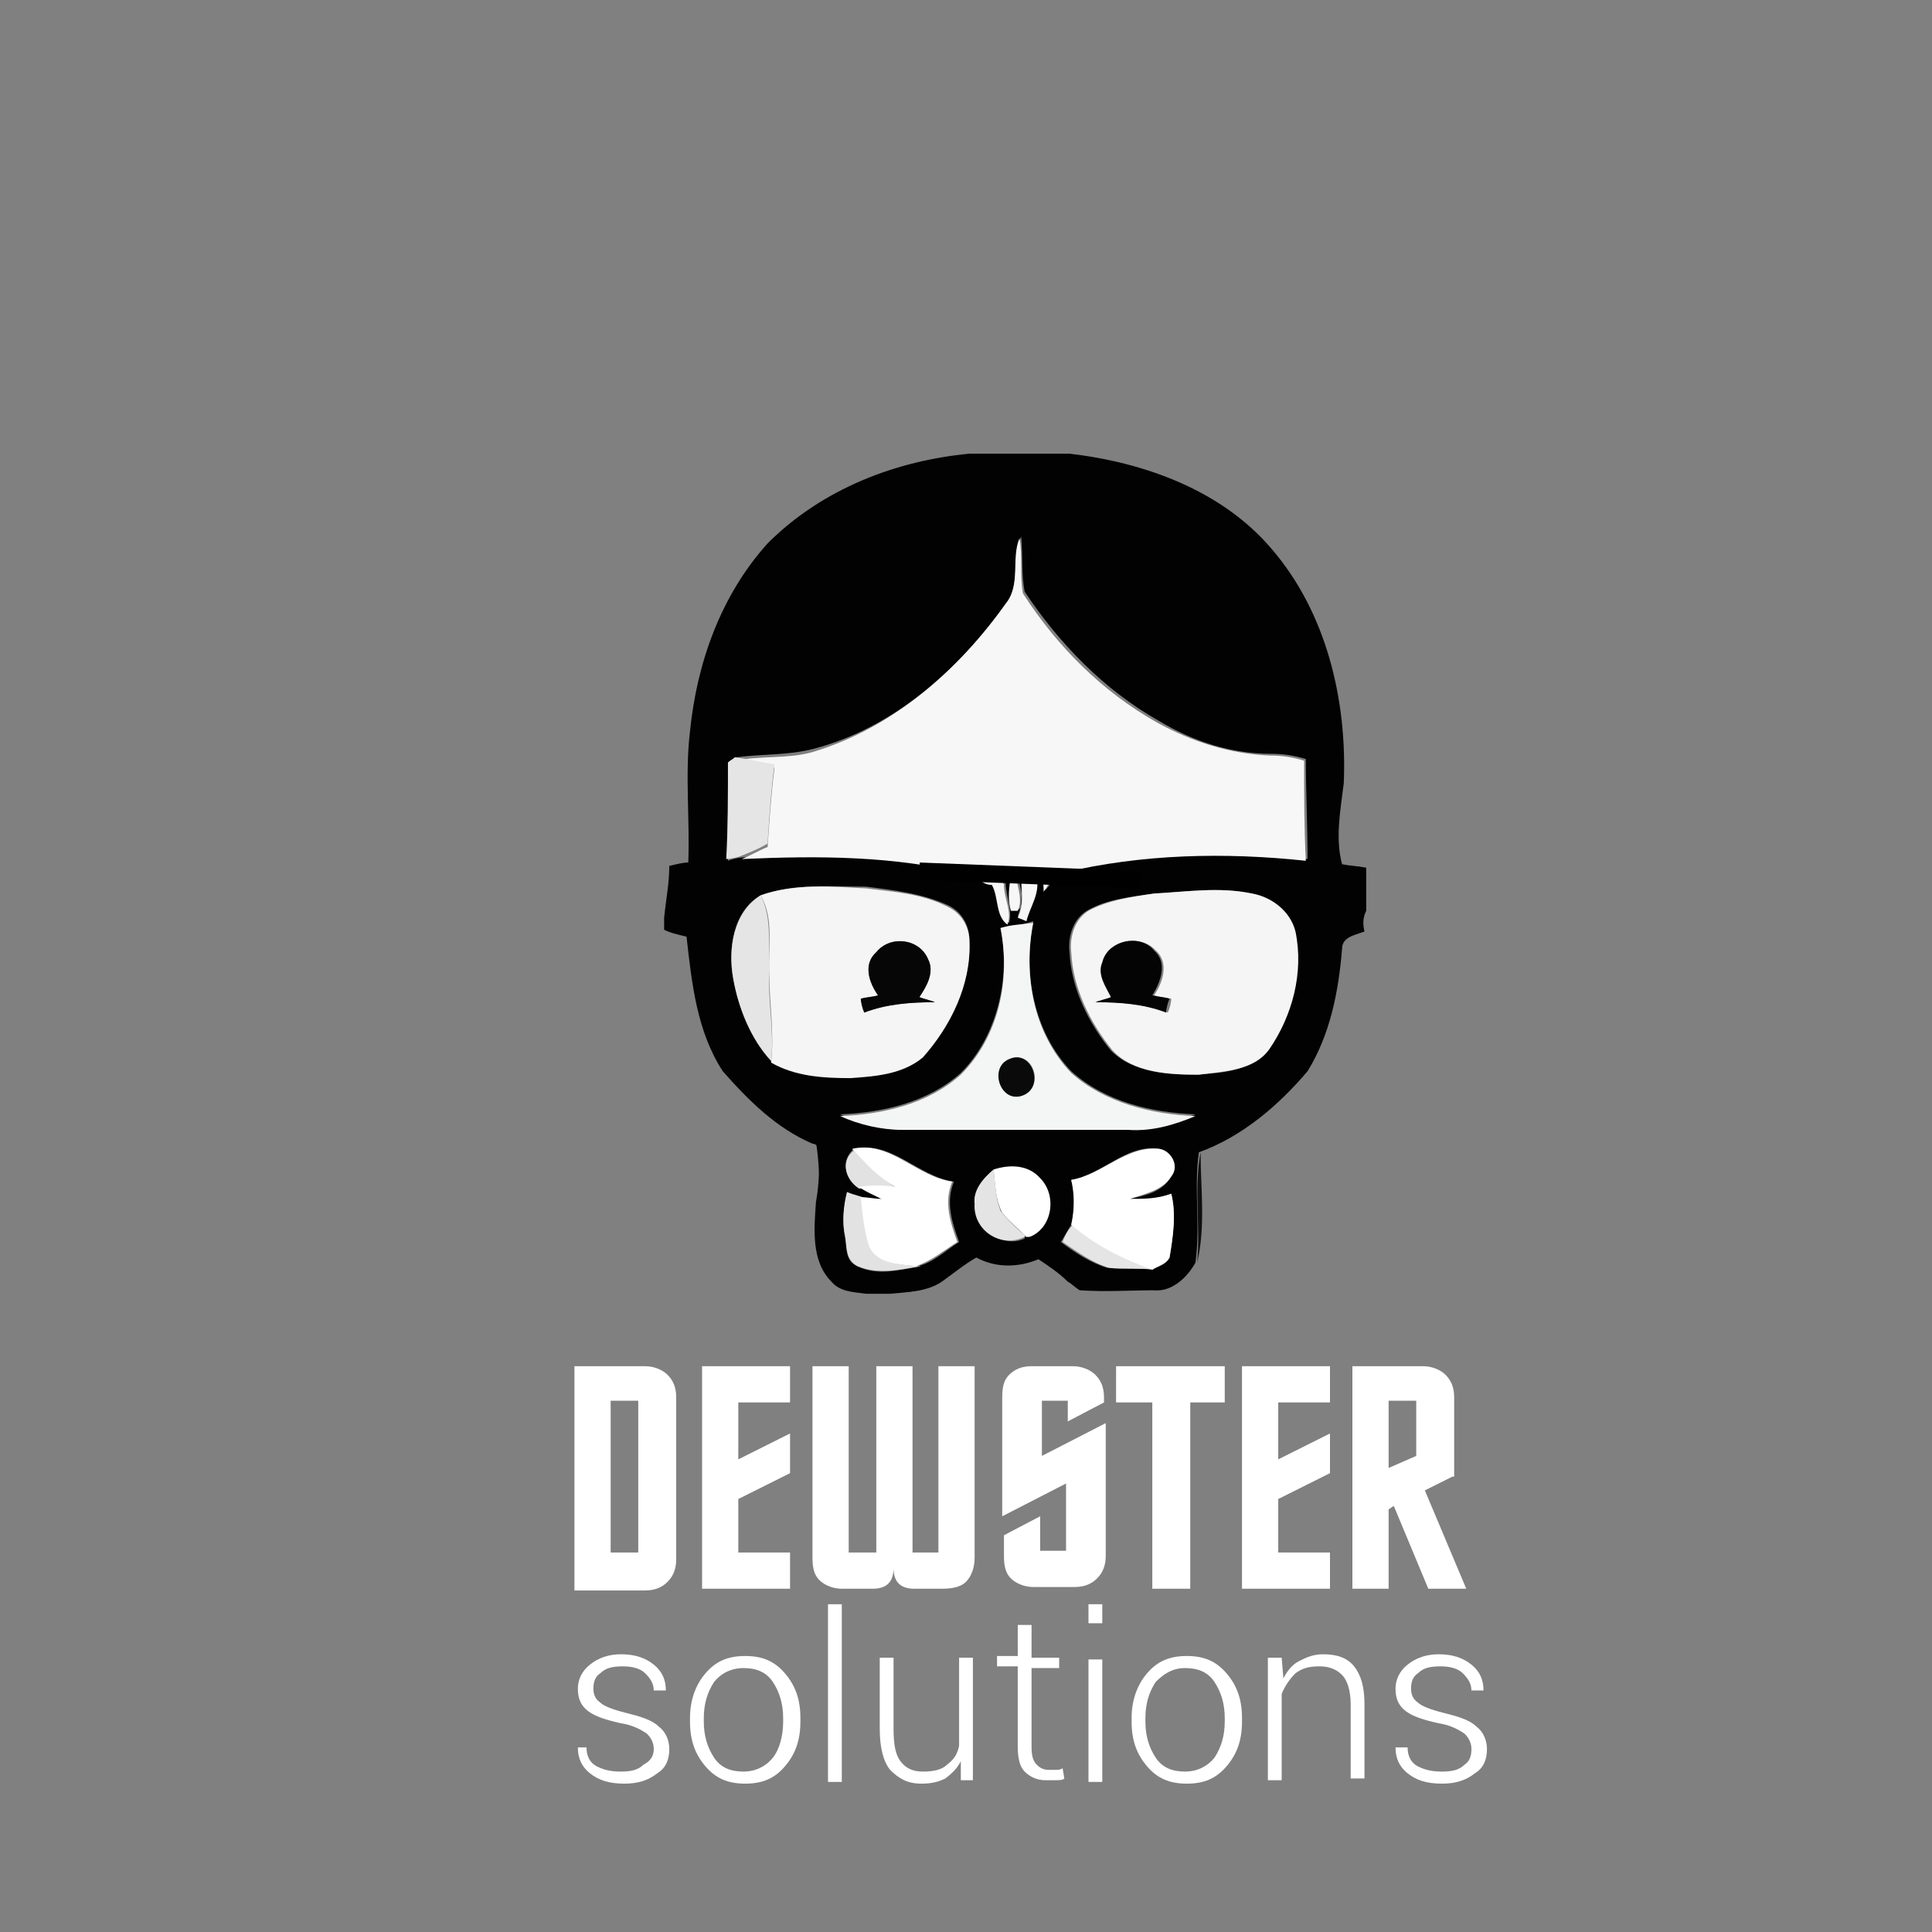 <?xml version="1.0" encoding="utf-8"?>
<!-- Generator: Adobe Illustrator 22.1.0, SVG Export Plug-In . SVG Version: 6.00 Build 0)  -->
<svg version="1.1" id="Warstwa_1" xmlns="http://www.w3.org/2000/svg" xmlns:xlink="http://www.w3.org/1999/xlink" x="0px" y="0px"
	 viewBox="0 0 112 112" style="enable-background:new 0 0 112 112;" xml:space="preserve">
<rect x="0" y="0" width="112" height="112" fill="#808080" stroke="none"/>
<style type="text/css">
	.st0{fill:#020202;}
	.st1{fill:#F7F7F7;}
	.st2{fill:#E5E5E5;}
	.st3{fill:#F5F5F5;}
	.st4{fill:#F4F5F5;}
	.st5{fill:#060606;}
	.st6{fill:#040404;}
	.st7{fill:#0A0A0A;}
	.st8{fill:#FFFFFF;}
	.st9{fill:#E3E2E2;}
	.st10{fill:#0E0E0F;}
	.st11{fill:#E3E4E3;}
	.st12{fill:none;stroke:#000000;stroke-miterlimit:10;}
</style>
<g>
	<g>
		<path class="st0" d="M56.2,26.3H62c4.3,0.5,8.8,2.1,11.7,5.5c3.2,3.7,4.4,8.8,4.2,13.6c-0.2,1.6-0.5,3.2-0.1,4.7
			c0.5,0.1,0.9,0.1,1.4,0.2c0,0.8,0,1.6,0,2.5c-0.2,0.4-0.2,0.8-0.1,1.2c-0.5,0.2-1.3,0.3-1.3,1c-0.2,2.5-0.7,5-2,7.1
			c-1.7,2-3.8,3.8-6.3,4.7c-0.3,2.1,0.1,4.3-0.2,6.4c-0.5,0.9-1.4,1.7-2.4,1.6c-1.4,0-2.8,0.1-4.3,0c-0.2-0.1-0.5-0.4-0.7-0.5
			c-0.5-0.5-1.1-0.9-1.7-1.3c-1.2,0.5-2.5,0.5-3.6-0.1c-0.7,0.4-1.3,0.9-2,1.4c-0.9,0.6-2,0.6-3,0.7h-1.4c-0.7-0.1-1.5-0.1-2-0.7
			c-1.2-1.2-1-3.1-0.9-4.6c0.2-1.1,0.2-2.1,0.2-3.2c-0.1-0.1-0.3-0.2-0.4-0.2c-2.1-0.9-3.7-2.5-5.2-4.2c-1.5-2.3-1.8-5.1-2.1-7.8
			c-0.4-0.1-0.9-0.2-1.3-0.4c0-0.2,0-0.5,0-0.7c0.1-1,0.3-2,0.3-3c0.4-0.1,0.8-0.2,1.1-0.2c0.1-2.5-0.2-5.1,0.1-7.6
			c0.4-4,1.8-7.9,4.5-10.9C47.7,28.3,52,26.7,56.2,26.3z M58.3,35c-2.7,3.8-6.5,7.2-11.1,8.4c-1.5,0.4-3,0.3-4.5,0.5
			c-0.1,0.1-0.3,0.2-0.4,0.3c-0.1,1.9-0.1,3.8-0.1,5.7c0.2-0.1,0.7-0.2,0.9-0.2c4.4-0.2,8.9-0.2,13.2,0.9c0.5,0.1,0.7,0.7,1.3,0.6
			c0.4,0.7,0.2,1.8,0.9,2.3c0.2-0.8-0.2-1.6-0.2-2.3c-0.1-0.1-0.3-0.3-0.3-0.4c0.2,0,0.5-0.1,0.7-0.1c-0.1,0.7-0.1,1.4,0,2
			c0.1,0,0.3,0,0.4,0c0.3-0.6,0-1.4-0.1-2c0.5,0,1,0.1,1.5,0.1c0,0.2,0,0.6,0.1,0.8c0.4-0.4,0.6-1,1.1-1.1c4.6-1.1,9.4-1.2,14.1-0.7
			c0-1.9-0.1-3.9-0.1-5.8c-0.7-0.2-1.3-0.3-2-0.3c-2.3,0-4.5-0.7-6.5-1.9c-3.2-1.8-5.8-4.5-7.8-7.5c-0.2-1-0.1-2.1-0.2-3.2
			C58.6,32.4,59.2,33.9,58.3,35z M59.2,50.8c0,0.8,0.1,1.6-0.2,2.3l0.5,0.3c0.2-0.8,0.7-1.6,0.6-2.5C59.8,50.9,59.4,50.9,59.2,50.8z
			 M44.1,51.9c-1.6,0.9-1.9,3.1-1.6,4.8c0.3,1.7,1,3.5,2.2,4.8c1.4,0.8,3,1,4.6,0.9c1.5-0.1,3.1-0.2,4.2-1.2
			c1.6-1.8,2.8-4.2,2.7-6.7c0-0.8-0.4-1.6-1.2-2c-1.5-0.7-3.2-0.9-4.8-1.1C48.2,51.4,46.1,51.2,44.1,51.9z M66.9,51.8
			c-1.3,0.2-2.7,0.3-3.9,1c-0.8,0.5-1.1,1.5-1,2.4c0.1,2.1,1.1,4.1,2.4,5.7c1.3,1.3,3.3,1.4,5,1.4c1.4-0.1,3.2-0.2,4.1-1.5
			c1.3-2,2.1-4.5,1.5-6.8c-0.3-1.2-1.4-2-2.5-2.2C70.7,51.4,68.7,51.7,66.9,51.8z M58,53.8c0.6,2.9-0.2,6.3-2.3,8.4
			c-1.9,1.7-4.5,2.3-7,2.4c1.1,0.5,2.3,0.8,3.6,0.8c4.4,0,8.7,0,13.1,0c1.3,0,2.6-0.3,3.9-0.8c-2.5-0.1-5.2-0.7-7.2-2.5
			c-2.2-2.3-2.8-5.7-2.2-8.7C59.3,53.6,58.7,53.7,58,53.8z M62.1,68.4c0.2,0.9,0.2,1.8,0,2.6c-0.2,0.3-0.4,0.7-0.6,1
			c0.8,0.6,1.7,1.2,2.7,1.5c0.9,0,1.8,0,2.6,0.1c0.4-0.2,0.8-0.3,1-0.7c0.2-1.2,0.4-2.5,0.1-3.7c-0.8,0.3-1.6,0.4-2.4,0.3
			c0.9-0.2,1.9-0.4,2.4-1.3c0.4-0.6,0-1.5-0.7-1.6C65.3,66.3,63.9,68.1,62.1,68.4z M49.8,68.9l0.1,0c0.4,0.2,0.9,0.4,1.3,0.7
			c-0.4,0-0.8-0.1-1.2-0.1c-0.2-0.1-0.6-0.2-0.9-0.3c-0.2,0.9-0.3,1.7-0.1,2.6c0.1,0.6,0,1.3,0.7,1.6c1.2,0.6,2.5,0.2,3.7,0l-0.2,0
			c0.9-0.2,1.6-0.9,2.4-1.4c-0.4-1.1-0.8-2.3-0.3-3.5c-2.1-0.3-3.6-2.4-5.8-1.9C48.7,67.3,49,68.3,49.8,68.9z M57.6,67.8L57.6,67.8
			c-0.6,0.5-1.2,1.2-1.1,2c0,1.4,1.6,2.6,2.9,2l0-0.1l0.2,0c1.4-0.5,1.6-2.5,0.6-3.4C59.5,67.5,58.4,67.6,57.6,67.8z"/>
	</g>
</g>
<g>
	<path class="st1" d="M58.3,35c0.9-1.1,0.3-2.6,0.8-3.8c0.2,1.1,0,2.1,0.2,3.2c2,3.1,4.6,5.7,7.8,7.5c2,1.1,4.2,1.8,6.5,1.9
		c0.7,0,1.4,0.1,2,0.3c0,1.9,0,3.9,0.1,5.8c-4.7-0.5-9.5-0.4-14.1,0.7c-0.6,0.1-0.8,0.7-1.1,1.1c0-0.2,0-0.6-0.1-0.8
		c-0.5,0-1-0.1-1.5-0.1c0.1,0.7,0.4,1.4,0.1,2c-0.1,0-0.3,0-0.4,0c-0.2-0.7-0.1-1.4,0-2c-0.2,0-0.5,0.1-0.7,0.1
		c0.1,0.1,0.3,0.3,0.3,0.4c0,0.8,0.5,1.6,0.2,2.3c-0.7-0.5-0.5-1.6-0.9-2.3c-0.6,0-0.8-0.5-1.3-0.6c-4.3-1.1-8.8-1.1-13.2-0.9
		c0.5-0.2,1-0.5,1.5-0.7c0.1-1.5,0.2-3,0.4-4.6c-0.8-0.1-1.5-0.3-2.3-0.4c1.5-0.3,3.1-0.1,4.5-0.5C51.8,42.2,55.6,38.8,58.3,35z"/>
	<path class="st1" d="M59.2,50.8c0.2,0,0.6,0.1,0.9,0.1c0.2,0.9-0.4,1.7-0.6,2.5L59,53.2C59.4,52.4,59.2,51.6,59.2,50.8z"/>
</g>
<g>
	<path class="st2" d="M42.2,44.2c0.1-0.1,0.3-0.2,0.4-0.3c0.8,0.1,1.5,0.3,2.3,0.4c-0.2,1.5-0.3,3-0.4,4.6c-0.5,0.3-1,0.5-1.5,0.7
		c-0.2,0.1-0.7,0.2-0.9,0.2C42.2,48,42.2,46.1,42.2,44.2z"/>
	<path class="st2" d="M42.5,56.7c-0.3-1.7,0-3.8,1.6-4.8c0.7,1.4,0.4,3,0.5,4.5c-0.1,1.7,0.3,3.4,0.1,5.1
		C43.5,60.2,42.8,58.4,42.5,56.7z"/>
	<path class="st2" d="M62.2,71c1.4,1.1,3,2,4.7,2.6c-0.9-0.1-1.8,0-2.6-0.1c-1-0.3-1.8-0.9-2.7-1.5C61.7,71.7,61.9,71.3,62.2,71z"/>
</g>
<g>
	<path class="st0" d="M39.6,50.3l0.3-0.1c0,1-0.1,2-0.3,3C39.6,52.2,39.5,51.3,39.6,50.3z"/>
</g>
<g>
	<g>
		<path class="st3" d="M44.1,51.9c2-0.7,4.1-0.5,6.1-0.4c1.6,0.2,3.3,0.3,4.8,1.1c0.8,0.4,1.2,1.2,1.2,2c0.1,2.5-1.1,4.9-2.7,6.7
			c-1.2,1-2.8,1.1-4.2,1.2c-1.6,0-3.2-0.1-4.6-0.9c0.2-1.7-0.1-3.4-0.1-5.1C44.5,54.9,44.9,53.3,44.1,51.9z M50.8,55.2
			c-0.8,0.7-0.4,1.8,0.1,2.5c-0.3,0.1-0.7,0.1-1,0.2c0.1,0.2,0.2,0.6,0.2,0.8c1.3-0.5,2.7-0.6,4.1-0.6c-0.2-0.1-0.7-0.2-0.9-0.3
			c0.4-0.6,0.9-1.5,0.5-2.2C53.3,54.4,51.6,54.2,50.8,55.2z"/>
	</g>
	<g>
		<path class="st3" d="M66.9,51.8c1.9-0.1,3.8-0.4,5.7,0c1.1,0.2,2.2,1,2.5,2.2c0.5,2.4-0.2,4.9-1.5,6.8c-0.9,1.3-2.7,1.3-4.1,1.5
			c-1.7,0-3.8-0.1-5-1.4c-1.3-1.6-2.3-3.6-2.4-5.7c-0.1-0.9,0.2-1.9,1-2.4C64.2,52.2,65.5,52,66.9,51.8z M63.9,55.8
			c-0.3,0.7,0.2,1.4,0.6,2c-0.2,0.1-0.7,0.2-0.9,0.3c1.4,0,2.8,0.1,4.1,0.6c0.1-0.2,0.2-0.6,0.2-0.8c-0.4-0.1-0.7-0.1-1-0.2
			c0.5-0.7,0.9-1.9,0.1-2.6C66.1,54.1,64.2,54.5,63.9,55.8z"/>
	</g>
</g>
<g>
	<g>
		<path class="st4" d="M58,53.8c0.6-0.2,1.2-0.2,1.9-0.3c-0.6,3,0,6.4,2.2,8.7c1.9,1.7,4.6,2.4,7.2,2.5c-1.2,0.5-2.5,0.9-3.9,0.8
			c-4.4,0-8.7,0-13.1,0c-1.2,0-2.5-0.3-3.6-0.8c2.5-0.1,5.1-0.7,7-2.4C57.9,60.1,58.6,56.8,58,53.8z M58.5,61.4
			c-1.2,0.5-0.5,2.6,0.8,2.1C60.6,63,59.9,60.8,58.5,61.4z"/>
	</g>
</g>
<g>
	<path class="st5" d="M50.8,55.2c0.8-1,2.5-0.8,3,0.4c0.4,0.8-0.1,1.6-0.5,2.2c0.2,0.1,0.7,0.2,0.9,0.3c-1.4,0-2.8,0.1-4.1,0.6
		c-0.1-0.2-0.2-0.6-0.2-0.8c0.3-0.1,0.7-0.1,1-0.2C50.4,57,50,55.9,50.8,55.2z"/>
</g>
<g>
	<path class="st6" d="M63.9,55.8c0.3-1.3,2.2-1.7,3-0.7c0.8,0.7,0.4,1.8-0.1,2.6c0.4,0.1,0.7,0.1,1,0.2c-0.1,0.2-0.2,0.6-0.2,0.8
		c-1.3-0.5-2.7-0.6-4.1-0.6c0.2-0.1,0.7-0.2,0.9-0.3C64.1,57.2,63.6,56.5,63.9,55.8z"/>
</g>
<g>
	<path class="st7" d="M58.5,61.4c1.3-0.6,2.1,1.6,0.8,2.1C58,64,57.3,61.9,58.5,61.4z"/>
</g>
<g>
	<path class="st0" d="M47.3,66.2c0.1,0.1,0.3,0.2,0.4,0.2c0,1.1-0.1,2.2-0.2,3.2C47.5,68.5,47.5,67.4,47.3,66.2z"/>
</g>
<g>
	<path class="st8" d="M62.1,68.4c1.8-0.3,3.2-2,5.1-1.8c0.7,0.1,1.2,1,0.7,1.6c-0.5,0.8-1.5,1-2.4,1.3c0.8,0,1.6,0,2.4-0.3
		c0.3,1.2,0.1,2.5-0.1,3.7c-0.2,0.4-0.7,0.5-1,0.7c-1.7-0.6-3.3-1.4-4.7-2.6C62.3,70.1,62.3,69.2,62.1,68.4z"/>
	<path class="st8" d="M57.6,67.8c0.9-0.3,2-0.3,2.7,0.5c1,1,0.7,2.9-0.6,3.4l-0.2,0c-0.5-0.5-1-0.9-1.4-1.4
		C57.7,69.5,57.7,68.7,57.6,67.8L57.6,67.8z"/>
</g>
<g>
	<path class="st9" d="M49.8,68.9c-0.8-0.5-1.1-1.6-0.3-2.2c0.7,0.8,1.6,1.6,2.5,2.2c-0.7-0.1-1.4-0.1-2.1,0L49.8,68.9z"/>
	<path class="st9" d="M49.1,69.1c0.2,0.1,0.6,0.2,0.9,0.3c0.2,1,0.2,2,0.5,2.9c0.5,1,1.7,1,2.7,1.1l0.2,0c-1.2,0.2-2.5,0.5-3.7,0
		C49,73,49.1,72.3,49,71.7C48.8,70.8,48.9,69.9,49.1,69.1z"/>
</g>
<g>
	<path class="st8" d="M49.4,66.6c2.2-0.5,3.7,1.6,5.8,1.9c-0.5,1.2-0.1,2.4,0.3,3.5c-0.8,0.5-1.5,1.1-2.4,1.4
		c-0.9-0.1-2.2-0.1-2.7-1.1c-0.3-0.9-0.4-1.9-0.5-2.9c0.4,0,0.8,0.1,1.2,0.1c-0.4-0.2-0.9-0.4-1.3-0.7c0.7-0.1,1.4-0.1,2.1,0
		C51,68.3,50.2,67.5,49.4,66.6z"/>
</g>
<g>
	<path class="st10" d="M69.4,73.2c0.2-2.1-0.2-4.3,0.2-6.4C69.6,68.9,69.9,71.1,69.4,73.2z"/>
</g>
<g>
	<path class="st11" d="M56.5,69.8c-0.1-0.8,0.5-1.5,1.1-2c0.1,0.8,0.1,1.6,0.4,2.4c0.4,0.5,0.9,1,1.4,1.4l0,0.1
		C58,72.4,56.4,71.3,56.5,69.8z"/>
</g>
<line class="st12" x1="53.3" y1="50.5" x2="66.1" y2="51"/>
<g>
	<path class="st8" d="M37.4,79.2c0.5,0,1,0.2,1.3,0.5c0.3,0.3,0.5,0.7,0.5,1.3v9.4c0,0.6-0.2,1-0.5,1.3c-0.3,0.3-0.7,0.5-1.3,0.5
		h-4.1V79.2H37.4z M37,81.2h-1.6v8.8H37V81.2z"/>
	<path class="st8" d="M45.8,92.1h-5.1V79.2h5.1v2.1h-3v3.3l3-1.5v2.3l-3,1.5V90h3V92.1z"/>
	<path class="st8" d="M52.9,79.2V90h1.5V79.2h2.1v11.1c0,0.6-0.2,1.1-0.5,1.4s-0.8,0.4-1.4,0.4H53c-0.4,0-0.7-0.1-0.9-0.3
		c-0.2-0.2-0.3-0.5-0.3-0.9c0,0.4-0.1,0.7-0.3,0.9c-0.2,0.2-0.5,0.3-0.9,0.3h-1.8c-0.5,0-1-0.2-1.3-0.5c-0.3-0.3-0.4-0.7-0.4-1.3
		V79.2h2.1V90h1.6V79.2H52.9z"/>
	<path class="st8" d="M58.1,81c0-0.6,0.1-1,0.4-1.3c0.3-0.3,0.7-0.5,1.3-0.5h2.4c0.5,0,1,0.2,1.3,0.5c0.3,0.3,0.5,0.7,0.5,1.3v0.3
		l-2.1,1.1v-1.2h-1.5v3.2l3.7-1.9v7.7c0,0.6-0.2,1-0.5,1.3c-0.3,0.3-0.7,0.5-1.3,0.5h-2.4c-0.5,0-1-0.2-1.3-0.5
		c-0.3-0.3-0.4-0.7-0.4-1.3v-1.2l2.1-1.1v2h1.5V86l-3.7,1.9V81z"/>
	<path class="st8" d="M66.8,92.1V81.3h-2.1v-2.1H71v2.1H69v10.8H66.8z"/>
	<path class="st8" d="M77.1,92.1H72V79.2h5.1v2.1h-3v3.3l3-1.5v2.3l-3,1.5V90h3V92.1z"/>
	<path class="st8" d="M84.2,85.6l-1.6,0.8l2.4,5.7h-2.2l-2-4.8l-0.3,0.2v4.6h-2.1V79.2h4.1c0.5,0,1,0.2,1.3,0.5
		c0.3,0.3,0.5,0.7,0.5,1.3V85.6z M82.1,84.4v-3.2h-1.6v3.9L82.1,84.4z"/>
	<path class="st8" d="M37.9,101.4c0-0.3-0.1-0.6-0.4-0.9c-0.3-0.2-0.8-0.5-1.5-0.6c-0.9-0.2-1.5-0.4-1.9-0.7
		c-0.4-0.3-0.6-0.7-0.6-1.3c0-0.5,0.2-1,0.7-1.4c0.5-0.4,1.1-0.6,1.8-0.6c0.8,0,1.4,0.2,1.9,0.6c0.5,0.4,0.7,0.9,0.7,1.5l0,0h-0.7
		c0-0.4-0.2-0.7-0.5-1c-0.3-0.3-0.8-0.4-1.3-0.4c-0.6,0-1,0.1-1.3,0.4c-0.3,0.2-0.4,0.5-0.4,0.9c0,0.3,0.1,0.6,0.4,0.8
		c0.2,0.2,0.7,0.4,1.5,0.6c0.8,0.2,1.5,0.4,1.9,0.8c0.4,0.3,0.6,0.8,0.6,1.3c0,0.6-0.2,1.1-0.7,1.4c-0.5,0.4-1.1,0.6-1.9,0.6
		c-0.9,0-1.5-0.2-2-0.6c-0.5-0.4-0.7-0.9-0.7-1.5l0,0H34c0,0.5,0.2,0.9,0.6,1.1c0.4,0.2,0.8,0.3,1.4,0.3c0.6,0,1-0.1,1.3-0.4
		C37.7,102.1,37.9,101.8,37.9,101.4z"/>
	<path class="st8" d="M40,99.6c0-1,0.3-1.9,0.9-2.6c0.6-0.7,1.3-1,2.3-1c1,0,1.7,0.3,2.3,1c0.6,0.7,0.9,1.5,0.9,2.6v0.2
		c0,1.1-0.3,1.9-0.9,2.6c-0.6,0.7-1.3,1-2.3,1c-1,0-1.7-0.3-2.3-1c-0.6-0.7-0.9-1.5-0.9-2.6V99.6z M40.8,99.8c0,0.8,0.2,1.5,0.6,2.1
		s1,0.8,1.7,0.8c0.7,0,1.3-0.3,1.7-0.8s0.6-1.3,0.6-2.1v-0.2c0-0.8-0.2-1.5-0.6-2.1c-0.4-0.6-1-0.8-1.7-0.8c-0.7,0-1.3,0.3-1.7,0.8
		c-0.4,0.6-0.6,1.3-0.6,2.1V99.8z"/>
	<path class="st8" d="M48.8,103.3h-0.8V93h0.8V103.3z"/>
	<path class="st8" d="M55.7,102.1c-0.2,0.4-0.5,0.7-0.9,1c-0.4,0.2-0.8,0.3-1.4,0.3c-0.8,0-1.3-0.3-1.8-0.8
		c-0.4-0.5-0.6-1.3-0.6-2.4v-4.1h0.8v4.1c0,0.9,0.1,1.5,0.4,1.9c0.3,0.4,0.7,0.6,1.3,0.6c0.6,0,1.1-0.1,1.4-0.4
		c0.4-0.3,0.6-0.6,0.7-1.1v-5.1h0.8v7.1h-0.7L55.7,102.1z"/>
	<path class="st8" d="M59.8,94.3v1.8h1.6v0.6h-1.6v4.6c0,0.5,0.1,0.8,0.3,1c0.2,0.2,0.4,0.3,0.7,0.3c0.1,0,0.3,0,0.4,0
		c0.1,0,0.3,0,0.4-0.1l0.1,0.6c-0.1,0.1-0.3,0.1-0.5,0.1c-0.2,0-0.4,0-0.6,0c-0.5,0-0.9-0.2-1.2-0.5c-0.3-0.3-0.4-0.8-0.4-1.5v-4.6
		h-1.2v-0.6H59v-1.8H59.8z"/>
	<path class="st8" d="M63.9,94.1h-0.8V93h0.8V94.1z M63.9,103.3h-0.8v-7.1h0.8V103.3z"/>
	<path class="st8" d="M65.6,99.6c0-1,0.3-1.9,0.9-2.6c0.6-0.7,1.3-1,2.3-1c1,0,1.7,0.3,2.3,1c0.6,0.7,0.9,1.5,0.9,2.6v0.2
		c0,1.1-0.3,1.9-0.9,2.6s-1.3,1-2.3,1c-1,0-1.7-0.3-2.3-1c-0.6-0.7-0.9-1.5-0.9-2.6V99.6z M66.4,99.8c0,0.8,0.2,1.5,0.6,2.1
		c0.4,0.6,1,0.8,1.7,0.8c0.7,0,1.3-0.3,1.7-0.8c0.4-0.6,0.6-1.3,0.6-2.1v-0.2c0-0.8-0.2-1.5-0.6-2.1c-0.4-0.6-1-0.8-1.7-0.8
		S67.5,97,67,97.5c-0.4,0.6-0.6,1.3-0.6,2.1V99.8z"/>
	<path class="st8" d="M74.3,96.1l0.1,1.2c0.2-0.4,0.5-0.8,0.9-1c0.4-0.2,0.8-0.4,1.4-0.4c0.8,0,1.4,0.2,1.8,0.7
		c0.4,0.5,0.6,1.2,0.6,2.2v4.3h-0.8v-4.3c0-0.8-0.2-1.4-0.5-1.7c-0.3-0.3-0.7-0.5-1.3-0.5c-0.6,0-1,0.1-1.4,0.4
		c-0.3,0.3-0.6,0.7-0.8,1.2v5h-0.8v-7.1H74.3z"/>
	<path class="st8" d="M85.3,101.4c0-0.3-0.1-0.6-0.4-0.9c-0.3-0.2-0.8-0.5-1.5-0.6c-0.9-0.2-1.5-0.4-1.9-0.7
		c-0.4-0.3-0.6-0.7-0.6-1.3c0-0.5,0.2-1,0.7-1.4c0.5-0.4,1.1-0.6,1.8-0.6c0.8,0,1.4,0.2,1.9,0.6c0.5,0.4,0.7,0.9,0.7,1.5l0,0h-0.7
		c0-0.4-0.2-0.7-0.5-1c-0.3-0.3-0.8-0.4-1.3-0.4c-0.6,0-1,0.1-1.3,0.4c-0.3,0.2-0.4,0.5-0.4,0.9c0,0.3,0.1,0.6,0.4,0.8
		c0.2,0.2,0.7,0.4,1.5,0.6c0.8,0.2,1.5,0.4,1.9,0.8c0.4,0.3,0.6,0.8,0.6,1.3c0,0.6-0.2,1.1-0.7,1.4c-0.5,0.4-1.1,0.6-1.9,0.6
		c-0.9,0-1.5-0.2-2-0.6c-0.5-0.4-0.7-0.9-0.7-1.5l0,0h0.7c0,0.5,0.2,0.9,0.6,1.1s0.8,0.3,1.4,0.3c0.6,0,1-0.1,1.3-0.4
		C85.2,102.1,85.3,101.8,85.3,101.4z"/>
</g>
</svg>
